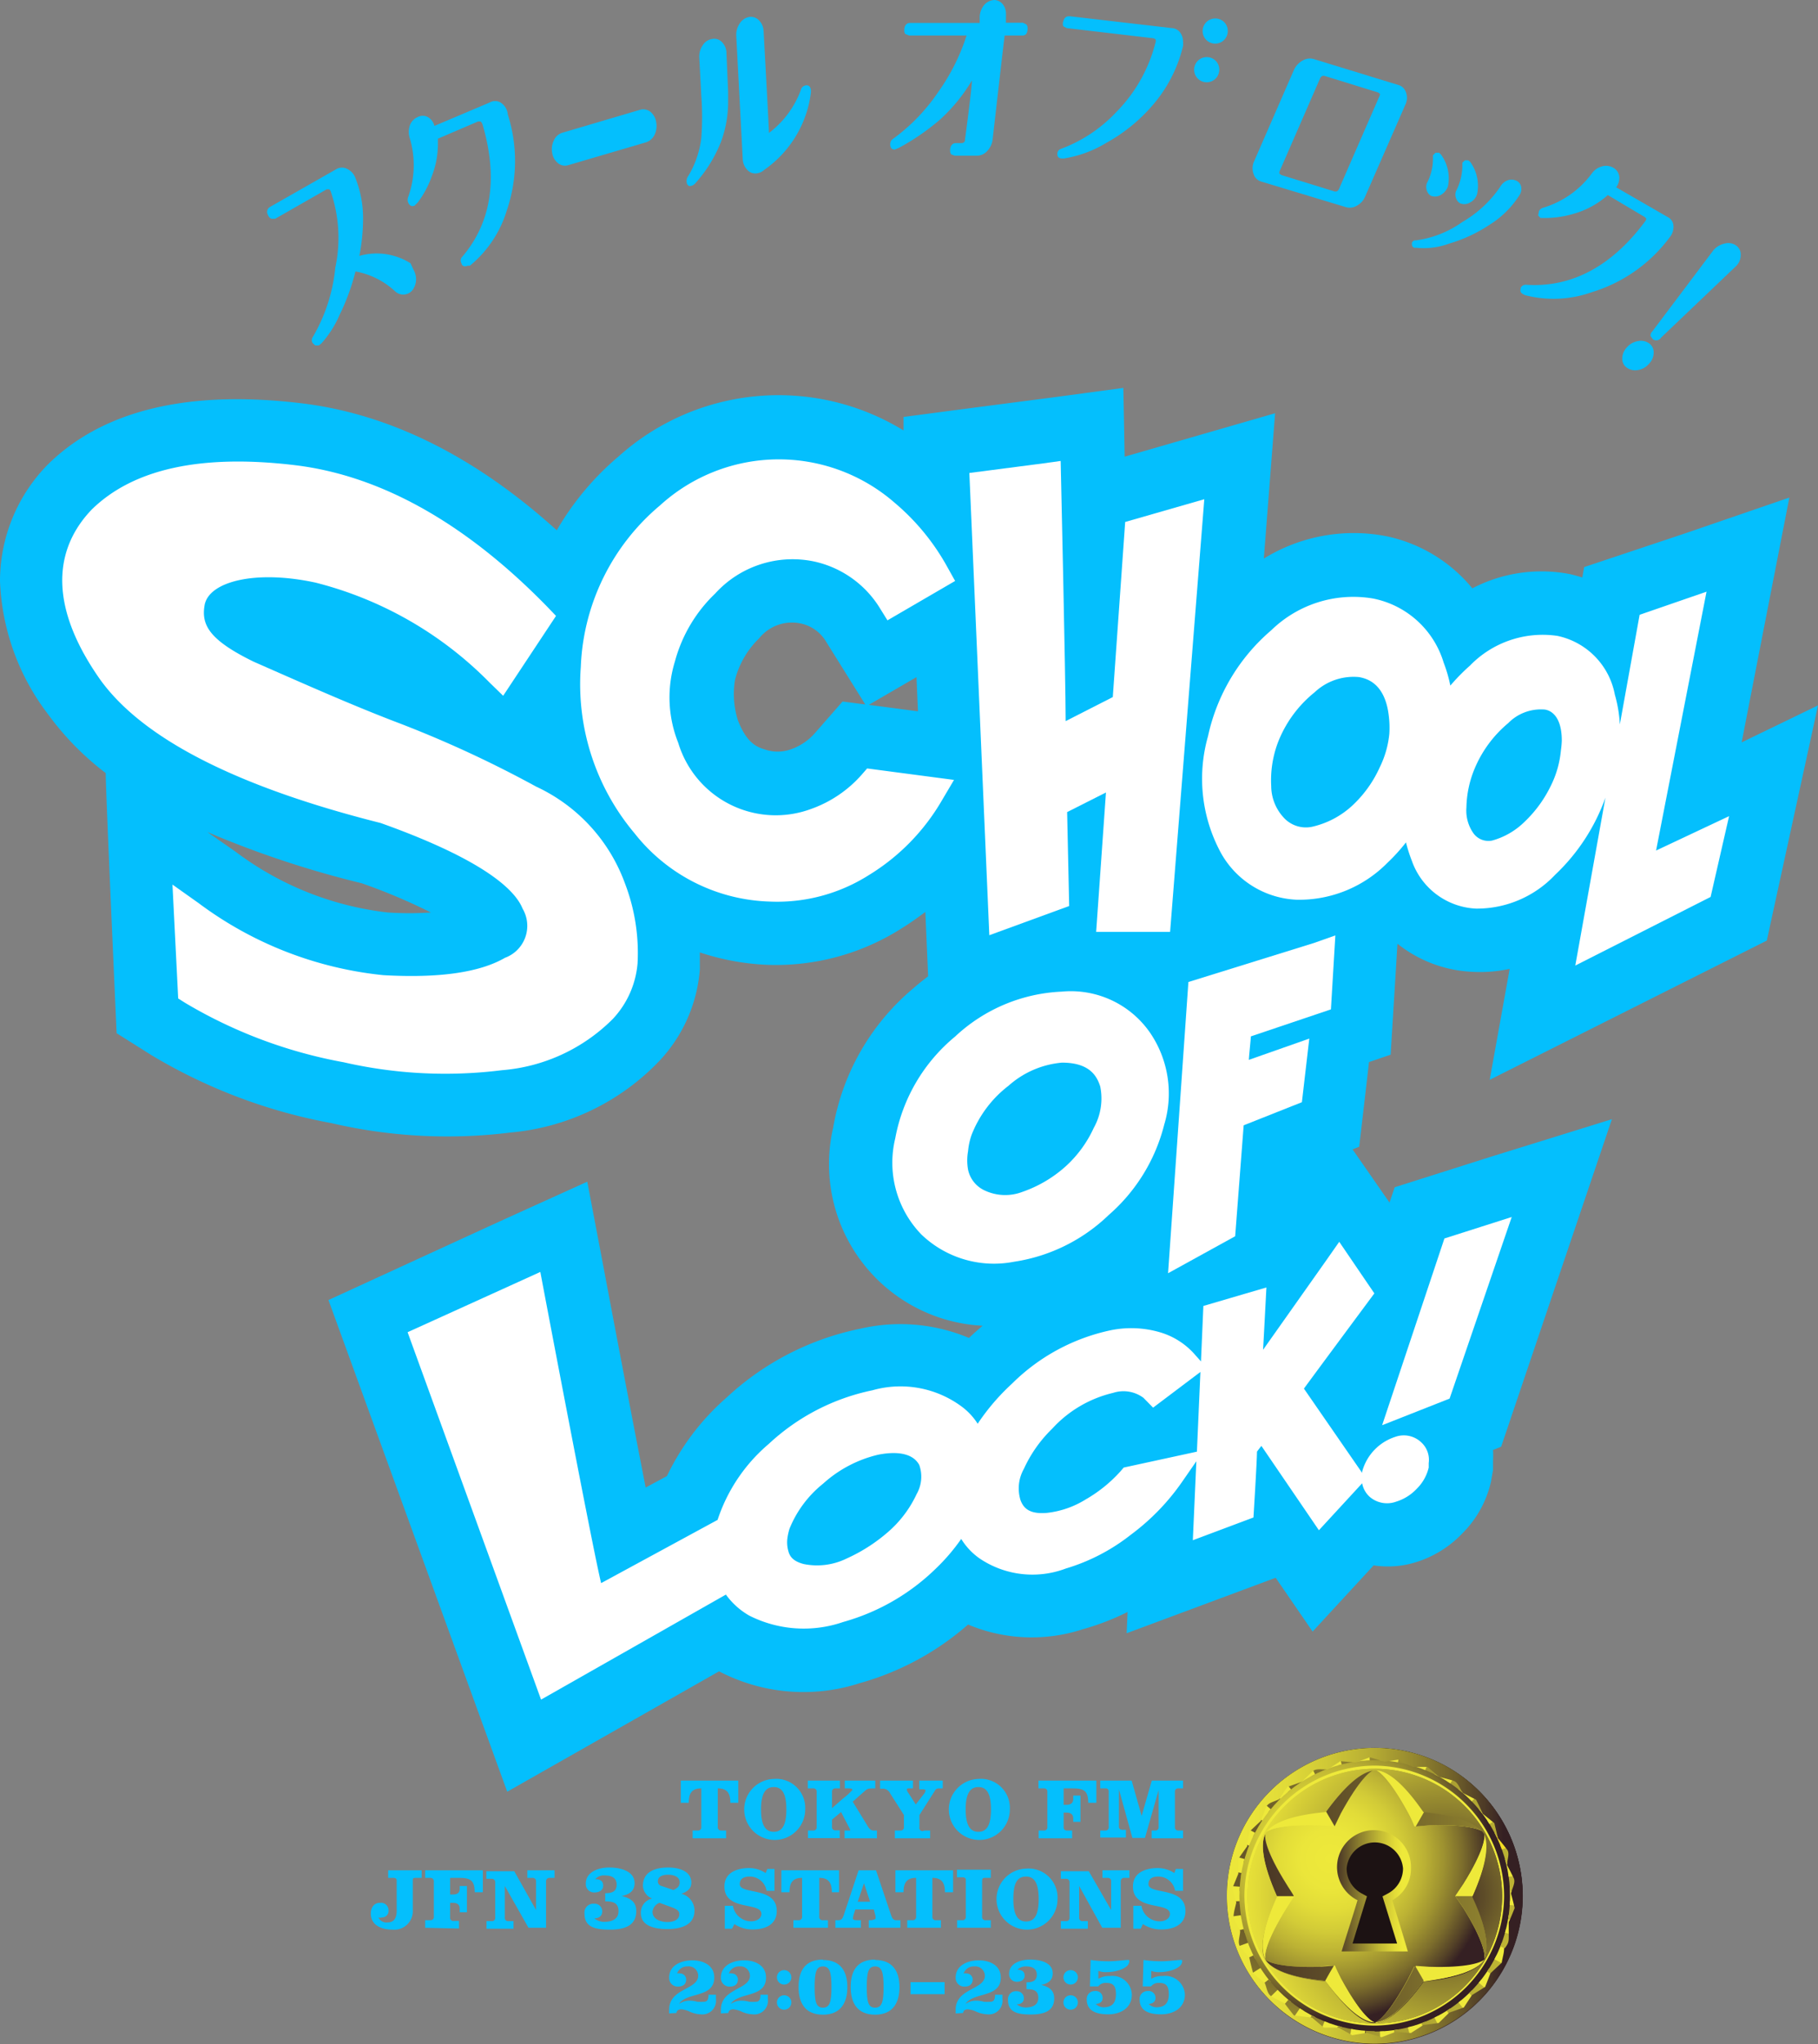 <svg xmlns="http://www.w3.org/2000/svg" xmlns:xlink="http://www.w3.org/1999/xlink" viewBox="0 0 98.35 110.55"><rect x="0" y="0" width="98.35" height="110.55" fill="#808080" stroke="none"/><defs><style>.cls-1{fill:none;}.cls-2{fill:#04bffd;}.cls-3{fill:#fff;}.cls-4{fill:#040000;}.cls-5{fill:url(#radial-gradient);}.cls-6{fill:#eee93a;}.cls-7{fill:url(#linear-gradient);}.cls-8{fill:url(#linear-gradient-2);}.cls-9{fill:url(#linear-gradient-3);}.cls-10{fill:url(#linear-gradient-4);}.cls-11{fill:url(#linear-gradient-5);}.cls-12{fill:url(#linear-gradient-6);}.cls-13{fill:url(#linear-gradient-7);}.cls-14{fill:#1c1213;}.cls-15{clip-path:url(#clip-path);}.cls-16{fill:url(#radial-gradient-2);}.cls-17{fill:url(#radial-gradient-3);}.cls-18{fill:url(#radial-gradient-4);}.cls-19{fill:url(#radial-gradient-5);}.cls-20{fill:url(#radial-gradient-6);}.cls-21{fill:url(#radial-gradient-7);}.cls-22{fill:url(#radial-gradient-8);}.cls-23{fill:url(#radial-gradient-9);}.cls-24{fill:url(#radial-gradient-10);}.cls-25{fill:url(#radial-gradient-11);}.cls-26{fill:#f4dd24;}.cls-27{fill:url(#radial-gradient-12);}.cls-28{fill:url(#radial-gradient-13);}.cls-29{fill:url(#radial-gradient-14);}.cls-30{fill:url(#radial-gradient-15);}.cls-31{fill:url(#radial-gradient-16);}.cls-32{fill:url(#radial-gradient-17);}.cls-33{fill:url(#radial-gradient-18);}.cls-34{fill:url(#radial-gradient-19);}.cls-35{fill:url(#radial-gradient-20);}.cls-36{fill:url(#radial-gradient-21);}.cls-37{fill:url(#radial-gradient-22);}.cls-38{fill:url(#radial-gradient-23);}.cls-39{fill:url(#radial-gradient-24);}.cls-40{fill:url(#radial-gradient-25);}.cls-41{fill:url(#radial-gradient-26);}.cls-42{fill:url(#radial-gradient-27);}.cls-43{fill:url(#radial-gradient-28);}.cls-44{fill:url(#radial-gradient-29);}.cls-45{fill:url(#radial-gradient-30);}.cls-46{fill:url(#radial-gradient-31);}.cls-47{fill:url(#linear-gradient-8);}.cls-48{fill:url(#radial-gradient-32);}</style><radialGradient id="radial-gradient" cx="114.65" cy="-31.04" r="10.18" gradientTransform="translate(-26.65 127.22) scale(0.86)" gradientUnits="userSpaceOnUse"><stop offset="0" stop-color="#eee93a"/><stop offset="0.18" stop-color="#ebe63a"/><stop offset="0.32" stop-color="#e2dc38"/><stop offset="0.45" stop-color="#d2cb37"/><stop offset="0.58" stop-color="#bcb234"/><stop offset="0.7" stop-color="#9f9330"/><stop offset="0.82" stop-color="#7c6d2c"/><stop offset="0.93" stop-color="#534127"/><stop offset="1" stop-color="#352023"/></radialGradient><linearGradient id="linear-gradient" x1="106.03" y1="-24.05" x2="150.57" y2="-24.05" gradientTransform="translate(-26.65 127.22) scale(0.86)" gradientUnits="userSpaceOnUse"><stop offset="0" stop-color="#352023"/><stop offset="0.06" stop-color="#422e25"/><stop offset="0.4" stop-color="#8b7e2e"/><stop offset="0.68" stop-color="#c1b834"/><stop offset="0.89" stop-color="#e2db38"/><stop offset="1" stop-color="#eee93a"/></linearGradient><linearGradient id="linear-gradient-2" x1="106.02" y1="-22.53" x2="150.59" y2="-22.53" xlink:href="#linear-gradient"/><linearGradient id="linear-gradient-3" x1="106.03" y1="-26.71" x2="150.57" y2="-26.71" xlink:href="#linear-gradient"/><linearGradient id="linear-gradient-4" x1="106.02" y1="-33.35" x2="150.58" y2="-33.35" xlink:href="#linear-gradient"/><linearGradient id="linear-gradient-5" x1="106.02" y1="-30.68" x2="150.58" y2="-30.68" xlink:href="#linear-gradient"/><linearGradient id="linear-gradient-6" x1="106.02" y1="-34.86" x2="150.58" y2="-34.86" xlink:href="#linear-gradient"/><linearGradient id="linear-gradient-7" x1="114.67" y1="-28.93" x2="119.22" y2="-28.93" xlink:href="#linear-gradient"/><clipPath id="clip-path"><path class="cls-1" d="M81.92,103.85h0c.12-.26.22-.52.32-.78h0q-.09-.41-.21-.81h0c.06-.29.1-.56.15-.84h0c-.12-.25-.24-.49-.38-.75h0c0-.29,0-.57,0-.84h0c-.17-.23-.35-.44-.53-.66h0c-.07-.29-.13-.55-.2-.82h0l-.65-.54h0c-.12-.27-.25-.51-.37-.76h0l-.75-.39h0c-.17-.23-.34-.45-.52-.66h0L78,95.77h0l-.64-.55h0l-.85,0h0c-.25-.15-.49-.27-.74-.41h0l-.83.13h0c-.28-.09-.54-.16-.81-.23h0c-.27.09-.52.18-.79.29h0l-.84-.06h0c-.25.14-.47.29-.72.45h0l-.83.11h0c-.2.2-.4.39-.6.6h0l-.8.28h0c-.16.24-.31.46-.46.71h0l-.72.44h0c-.11.26-.21.52-.31.79h0l-.61.58h0c-.05.28-.1.55-.13.83h0c-.18.24-.33.47-.48.7h0c0,.28,0,.56,0,.85h0c-.12.26-.22.52-.32.78h0c.06.27.13.53.21.81h0c-.06.29-.11.56-.15.83h0c.12.25.24.51.38.76h0c0,.29,0,.56,0,.84h0l.53.66h0c.06.29.13.55.2.82h0c.21.18.42.36.65.54h0c.12.26.24.51.37.76h0l.75.38h0c.17.24.34.45.52.67h0l.81.23h0l.64.55h0l.84,0h0c.25.15.49.27.74.4h0l.83-.12h0l.81.23h0l.79-.29h0l.84.06h0l.72-.46h0l.84-.11h0c.21-.19.4-.38.6-.59h0l.8-.29h0c.16-.23.31-.45.46-.7h0l.72-.45h0c.11-.25.2-.51.31-.78h0l.62-.58h0c.05-.28.09-.55.13-.84h0c.17-.24.33-.46.48-.7h0C82,104.42,81.94,104.14,81.92,103.85Zm-7.55,6a7.34,7.34,0,0,1-7.32-7.32h0a7.33,7.33,0,0,1,7.32-7.33h0a7.33,7.33,0,0,1,7.32,7.33h0A7.32,7.32,0,0,1,74.37,109.87Z"/></clipPath><radialGradient id="radial-gradient-2" cx="113.32" cy="-29.57" r="19.47" gradientTransform="translate(-26.65 127.22) scale(0.86)" xlink:href="#linear-gradient"/><radialGradient id="radial-gradient-3" cx="113.31" cy="-29.57" r="19.47" gradientTransform="translate(-26.65 127.22) scale(0.86)" xlink:href="#linear-gradient"/><radialGradient id="radial-gradient-4" cx="113.32" cy="-29.57" r="19.47" gradientTransform="translate(-26.65 127.22) scale(0.86)" xlink:href="#linear-gradient"/><radialGradient id="radial-gradient-5" cx="113.32" cy="-29.57" r="19.47" gradientTransform="translate(-26.65 127.22) scale(0.86)" xlink:href="#linear-gradient"/><radialGradient id="radial-gradient-6" cx="113.32" cy="-29.57" r="19.47" gradientTransform="translate(-26.65 127.22) scale(0.86)" xlink:href="#linear-gradient"/><radialGradient id="radial-gradient-7" cx="113.32" cy="-29.57" r="19.47" gradientTransform="translate(-26.65 127.22) scale(0.86)" xlink:href="#linear-gradient"/><radialGradient id="radial-gradient-8" cx="113.32" cy="-29.57" r="19.47" gradientTransform="translate(-26.65 127.22) scale(0.86)" xlink:href="#linear-gradient"/><radialGradient id="radial-gradient-9" cx="113.32" cy="-29.57" r="19.47" gradientTransform="translate(-26.65 127.22) scale(0.86)" xlink:href="#linear-gradient"/><radialGradient id="radial-gradient-10" cx="113.32" cy="-29.57" r="19.47" gradientTransform="translate(-26.65 127.22) scale(0.86)" xlink:href="#linear-gradient"/><radialGradient id="radial-gradient-11" cx="113.32" cy="-29.57" r="19.47" gradientTransform="translate(-26.65 127.22) scale(0.86)" xlink:href="#linear-gradient"/><radialGradient id="radial-gradient-12" cx="113.32" cy="-29.57" r="19.47" gradientTransform="translate(-26.65 127.22) scale(0.86)" xlink:href="#linear-gradient"/><radialGradient id="radial-gradient-13" cx="113.32" cy="-29.57" r="19.47" gradientTransform="translate(-26.65 127.22) scale(0.86)" xlink:href="#linear-gradient"/><radialGradient id="radial-gradient-14" cx="113.32" cy="-29.57" r="19.47" gradientTransform="translate(-26.65 127.22) scale(0.86)" xlink:href="#linear-gradient"/><radialGradient id="radial-gradient-15" cx="113.32" cy="-29.57" r="19.47" gradientTransform="translate(-26.65 127.22) scale(0.86)" xlink:href="#linear-gradient"/><radialGradient id="radial-gradient-16" cx="113.31" cy="-29.57" r="19.48" gradientTransform="translate(-26.65 127.22) scale(0.86)" xlink:href="#linear-gradient"/><radialGradient id="radial-gradient-17" cx="113.32" cy="-29.57" r="19.46" gradientTransform="translate(-26.65 127.22) scale(0.86)" xlink:href="#linear-gradient"/><radialGradient id="radial-gradient-18" cx="113.32" cy="-29.57" r="19.46" gradientTransform="translate(-26.65 127.22) scale(0.86)" xlink:href="#linear-gradient"/><radialGradient id="radial-gradient-19" cx="113.32" cy="-29.57" r="19.47" gradientTransform="translate(-26.65 127.22) scale(0.86)" xlink:href="#linear-gradient"/><radialGradient id="radial-gradient-20" cx="113.32" cy="-29.57" r="19.47" gradientTransform="translate(-26.65 127.22) scale(0.86)" xlink:href="#linear-gradient"/><radialGradient id="radial-gradient-21" cx="113.32" cy="-29.57" r="19.47" gradientTransform="translate(-26.65 127.22) scale(0.86)" xlink:href="#linear-gradient"/><radialGradient id="radial-gradient-22" cx="113.32" cy="-29.57" r="19.47" gradientTransform="translate(-26.65 127.22) scale(0.86)" xlink:href="#linear-gradient"/><radialGradient id="radial-gradient-23" cx="113.32" cy="-29.57" r="19.47" gradientTransform="translate(-26.65 127.22) scale(0.86)" xlink:href="#linear-gradient"/><radialGradient id="radial-gradient-24" cx="113.32" cy="-29.57" r="19.47" gradientTransform="translate(-26.65 127.22) scale(0.86)" xlink:href="#linear-gradient"/><radialGradient id="radial-gradient-25" cx="113.32" cy="-29.57" r="19.48" gradientTransform="translate(-26.65 127.22) scale(0.86)" xlink:href="#linear-gradient"/><radialGradient id="radial-gradient-26" cx="113.32" cy="-29.57" r="19.47" gradientTransform="translate(-26.65 127.22) scale(0.86)" xlink:href="#linear-gradient"/><radialGradient id="radial-gradient-27" cx="113.32" cy="-29.57" r="19.47" gradientTransform="translate(-26.65 127.22) scale(0.86)" xlink:href="#linear-gradient"/><radialGradient id="radial-gradient-28" cx="113.32" cy="-29.57" r="19.47" gradientTransform="translate(-26.65 127.22) scale(0.86)" xlink:href="#linear-gradient"/><radialGradient id="radial-gradient-29" cx="113.32" cy="-29.57" r="19.47" gradientTransform="translate(-26.65 127.22) scale(0.86)" xlink:href="#linear-gradient"/><radialGradient id="radial-gradient-30" cx="113.32" cy="-29.57" r="19.47" gradientTransform="translate(-26.65 127.22) scale(0.86)" xlink:href="#linear-gradient"/><radialGradient id="radial-gradient-31" cx="113.32" cy="-29.57" r="19.47" gradientTransform="translate(-26.65 127.22) scale(0.86)" xlink:href="#linear-gradient"/><linearGradient id="linear-gradient-8" x1="106.44" y1="-28.7" x2="125.54" y2="-28.7" gradientTransform="translate(-26.65 127.22) scale(0.86)" gradientUnits="userSpaceOnUse"><stop offset="0" stop-color="#eee93a"/><stop offset="0.15" stop-color="#ebe53a"/><stop offset="0.29" stop-color="#e0da38"/><stop offset="0.43" stop-color="#cec736"/><stop offset="0.57" stop-color="#b6ac33"/><stop offset="0.7" stop-color="#96892f"/><stop offset="0.84" stop-color="#6f5f2a"/><stop offset="0.97" stop-color="#422e25"/><stop offset="1" stop-color="#352023"/></linearGradient><radialGradient id="radial-gradient-32" cx="121.83" cy="-28.72" r="13.31" gradientTransform="translate(-26.65 127.22) scale(0.86)" xlink:href="#linear-gradient"/></defs><g id="レイヤー_2" data-name="レイヤー 2"><g id="レイヤー_1-2" data-name="レイヤー 1"><path class="cls-2" d="M95.58,50.87l2.77-12.72-4.13,2c.72-3.71,2.58-13.24,2.58-13.24l-5.59,1.92L85.7,30.67l-.1.56c-.22-.06-.44-.13-.67-.18a8.08,8.08,0,0,0-5.28.77A8.18,8.18,0,0,0,75,29a9.26,9.26,0,0,0-6.63,1.21l.61-7.86-8.14,2.35c0-.21-.07-3.72-.07-3.72l-3.79.51-1,.13-4,.52-3.1.41,0,.73a12.95,12.95,0,0,0-15.41,1.4,15.17,15.17,0,0,0-3.35,4c-4.42-4-9.06-6.3-13.82-6.87-6.15-.74-10.79.39-13.76,3.36A9,9,0,0,0,0,31.43a12.64,12.64,0,0,0,2.6,7.2,15.33,15.33,0,0,0,3.12,3.18c0,1.07.59,14.07.59,14.07L8.2,57.07a29.14,29.14,0,0,0,9.72,3.67,27.66,27.66,0,0,0,9.7.51,12.68,12.68,0,0,0,8-3.82,8.14,8.14,0,0,0,2.24-5c0-.3,0-.61,0-.92a13.32,13.32,0,0,0,3.63.67,12.66,12.66,0,0,0,7.33-2c.43-.27.84-.56,1.24-.86l.15,3.48c-.27.21-.54.42-.8.65A12.63,12.63,0,0,0,45.07,61a8.75,8.75,0,0,0,8.09,10.7c-.25.21-.5.43-.74.66a9.6,9.6,0,0,0-5.88-.5,15,15,0,0,0-7.24,3.73,13.19,13.19,0,0,0-3.22,4.24l-1.15.62c-.7-3.57-1.65-8.57-2.35-12.28l-.81-4.26L27.82,65.7l-1.34.61-8.71,4L27.44,96.9,38.9,90.39a9.86,9.86,0,0,0,7.61.64,15,15,0,0,0,5.86-3.17,8.89,8.89,0,0,0,6.22.25A13.45,13.45,0,0,0,61,87.18l-.05,1.15,8.06-3,2,2.91,3.3-3.58a5.09,5.09,0,0,0,2.25-.16,5.87,5.87,0,0,0,2.55-1.57,5.74,5.74,0,0,0,1.55-2.8l.11-.63c0-.16,0-.32,0-.49a5.65,5.65,0,0,0,0-.59l.44-.18L87.2,60.53l-6.45,2-5.3,1.68-.28.83-2-2.88.36-.14s.42-3.6.53-4.58l1.17-.4.37-6a7,7,0,0,0,4.07,1.52,7.6,7.6,0,0,0,2-.16l-1.08,6Zm-50-12.93-1.47,1.68a3.06,3.06,0,0,1-1.34.91,2.1,2.1,0,0,1-1.4,0c-.45-.13-1-.38-1.46-1.6a4.75,4.75,0,0,1-.15-2.15,4.76,4.76,0,0,1,1.31-2.26l0,0,0,0a2.27,2.27,0,0,1,2.25-.8,2.1,2.1,0,0,1,1.38,1l2.11,3.38ZM23.31,49.35a17.91,17.91,0,0,1-2.33,0,16.85,16.85,0,0,1-8.24-3.29L11.22,45a53.68,53.68,0,0,0,8.35,2.77A31.52,31.52,0,0,1,23.31,49.35ZM47,38.12l2.58-1.5.08,1.85Z"/><path class="cls-2" d="M79.1,82.88l0,0s0,0,0,0Z"/><path class="cls-3" d="M27.15,57.88a9.54,9.54,0,0,0,6-2.77,5,5,0,0,0,1.34-3,10.49,10.49,0,0,0-.68-4.33A9.26,9.26,0,0,0,29,42.54,61.11,61.11,0,0,0,21.3,39c-2.41-.93-4.82-2-7.57-3.21-2.42-1.18-2.85-2-2.66-3.07.24-1.28,2.77-1.91,6-1.21a20.12,20.12,0,0,1,9.41,5.4l.74.72,2.86-4.32-.48-.5c-4.41-4.52-9-7.09-13.63-7.65-5.07-.61-8.75.19-11,2.39-1.58,1.64-2.79,4.54.39,9.12,2.27,3.24,7.4,5.87,15.23,7.84,5.61,2,7.28,3.63,7.68,4.63a1.84,1.84,0,0,1-.95,2.66c-1.38.8-3.59,1.11-6.58.94a20.08,20.08,0,0,1-10-3.9l-1.41-1L9.64,54l.38.24a25.76,25.76,0,0,0,8.57,3.21A24.62,24.62,0,0,0,27.15,57.88Z"/><path class="cls-3" d="M41.65,48.76A9.26,9.26,0,0,0,47,47.33a11.49,11.49,0,0,0,3.93-4l.68-1.15-4.7-.62-.27.31a6.58,6.58,0,0,1-2.76,1.88,5.51,5.51,0,0,1-7.19-3.58,6.6,6.6,0,0,1-.18-4.39,7.93,7.93,0,0,1,2.18-3.68l0,0a5.66,5.66,0,0,1,5.32-1.74,5.57,5.57,0,0,1,3.62,2.58l.38.61,3.66-2.13-.43-.77a12.29,12.29,0,0,0-2.83-3.45,9.54,9.54,0,0,0-12.7.13,12,12,0,0,0-4.29,8.74,12.52,12.52,0,0,0,2.91,9A9.67,9.67,0,0,0,41.65,48.76Z"/><path class="cls-3" d="M57.84,49s-.09-4.23-.11-5.08l2.1-1.06-.53,7.54,4,0L65.15,27l-4.28,1.23s-.61,8.59-.67,9.47L57.65,39c0-2.2-.27-14.07-.27-14.07l-.94.13-4,.52,1.08,25Z"/><path class="cls-3" d="M89.59,46l2.73-14-1.39.48-2.23.77-1.07,5.93a7.13,7.13,0,0,0-.27-1.61,4,4,0,0,0-3.11-3.18A5.48,5.48,0,0,0,79.52,36a10.79,10.79,0,0,0-1.06,1.08,7.65,7.65,0,0,0-.36-1.24,5,5,0,0,0-3.82-3.47,6.36,6.36,0,0,0-5.5,1.71,10.44,10.44,0,0,0-3.43,5.74,8.41,8.41,0,0,0,.58,6.08,4.93,4.93,0,0,0,4.22,2.76,6.7,6.7,0,0,0,4.91-2,9.91,9.91,0,0,0,1-1.1,8.32,8.32,0,0,0,.32,1,3.87,3.87,0,0,0,3.47,2.58,5.81,5.81,0,0,0,4.28-1.83,10.65,10.65,0,0,0,2.72-4.17l-1.63,9.08,7.32-3.71,1-4.37ZM75.16,39.68a5.22,5.22,0,0,1-.51,1.8,6.43,6.43,0,0,1-1.55,2.14A4.75,4.75,0,0,1,71,44.71a1.62,1.62,0,0,1-1.58-.52,2.53,2.53,0,0,1-.65-1.67,5.81,5.81,0,0,1,.35-2.33,6.48,6.48,0,0,1,2-2.75,3.07,3.07,0,0,1,2.41-.82c.35.07,1.39.28,1.6,2.09A5.24,5.24,0,0,1,75.16,39.68Zm9.28.92a5.4,5.4,0,0,1-.56,1.93,6.71,6.71,0,0,1-1.42,1.93,4,4,0,0,1-1.74,1,1,1,0,0,1-1-.38,2.13,2.13,0,0,1-.39-1.41,5.72,5.72,0,0,1,.44-2.09,6.43,6.43,0,0,1,1.82-2.47,2.47,2.47,0,0,1,1.9-.74c.26,0,1,.2,1,1.69A5.25,5.25,0,0,1,84.44,40.6Z"/><path class="cls-3" d="M57.44,53.63a9,9,0,0,0-5.77,2.43,9.33,9.33,0,0,0-3.24,5.51,5.58,5.58,0,0,0,1.42,5.2,5.67,5.67,0,0,0,5,1.47,9.38,9.38,0,0,0,5.13-2.53,9.57,9.57,0,0,0,3-4.88,5.83,5.83,0,0,0-.78-5A5.21,5.21,0,0,0,57.44,53.63ZM59.17,61a6.4,6.4,0,0,1-1.52,2.08,6.84,6.84,0,0,1-2.34,1.38,2.61,2.61,0,0,1-2.11-.11,1.6,1.6,0,0,1-.83-1.09,2.84,2.84,0,0,1,0-1,3.66,3.66,0,0,1,.19-.88,6.18,6.18,0,0,1,2-2.66,5,5,0,0,1,2.89-1.25c1.49,0,1.89.72,2.07,1.29A3.26,3.26,0,0,1,59.17,61Z"/><path class="cls-3" d="M72,54.59l.24-4L71.08,51l-6.79,2.11-1.1,15.75,3.63-2s.39-5.07.46-6l3.15-1.25.4-3.44-3.27,1.15c0-.14.11-1.15.11-1.27Z"/><path class="cls-3" d="M76.88,78a1.37,1.37,0,0,0-1.4-.29,2.72,2.72,0,0,0-1.79,1.88s0,0,0,.07L70.54,75.1c.59-.81,3.81-5.15,3.81-5.15l-1.9-2.79-.7,1L68.33,73c.06-1.07.18-3.37.18-3.37l-3.41,1-.13,3-.32-.36a4,4,0,0,0-1.91-1.22,5.53,5.53,0,0,0-2.68-.1,10.72,10.72,0,0,0-5.31,2.88A11.92,11.92,0,0,0,52.89,77a3.49,3.49,0,0,0-.8-.88,5.56,5.56,0,0,0-4.89-.93,11.67,11.67,0,0,0-5.61,2.9,9.13,9.13,0,0,0-2.77,4.11l-6.3,3.42c-.45-1.8-3.29-16.83-3.29-16.83l-1.34.61-5.84,2.65,7.22,19.87,10-5.68a4,4,0,0,0,1.27,1.14,6.54,6.54,0,0,0,5.08.34,11.64,11.64,0,0,0,5-2.88A10.64,10.64,0,0,0,52,83.23a3.58,3.58,0,0,0,1,1.06,5.11,5.11,0,0,0,4.66.54A10.54,10.54,0,0,0,61.18,83a12.24,12.24,0,0,0,2.75-2.83l.79-1.14-.19,4.27,3.28-1.23S68,79,68,78.51c.06-.08.13-.18.24-.31l3.11,4.56,2.34-2.54a1.29,1.29,0,0,0,.44.76,1.44,1.44,0,0,0,1.41.23,2.55,2.55,0,0,0,1.1-.69,2.38,2.38,0,0,0,.65-1.15c0-.08,0-.16,0-.24A1.28,1.28,0,0,0,76.88,78ZM49.59,80.8a6.15,6.15,0,0,1-1.42,1.94,9.09,9.09,0,0,1-2.37,1.55,3.63,3.63,0,0,1-2.31.3c-.56-.14-.73-.39-.81-.6a1.76,1.76,0,0,1-.09-.74,3.23,3.23,0,0,1,.12-.57,6,6,0,0,1,1.82-2.44,6.73,6.73,0,0,1,3-1.57c1.16-.22,1.9,0,2.2.56A1.89,1.89,0,0,1,49.59,80.8Zm11.2-1.43-.18.21a7.65,7.65,0,0,1-1.87,1.51,5,5,0,0,1-2.09.73c-1,.09-1.29-.29-1.44-.68a2.15,2.15,0,0,1,.18-1.7,7.16,7.16,0,0,1,1.53-2.17h0a6.47,6.47,0,0,1,3.3-1.94,1.81,1.81,0,0,1,1.64.27l.52.53,2.56-1.93-.19,4.31Z"/><polygon class="cls-3" points="78.14 66.98 74.77 77.08 78.42 75.64 81.78 65.82 80.18 66.33 78.14 66.98"/><path class="cls-2" d="M22.21,14.24a3.43,3.43,0,0,0-2.77-.4,10.45,10.45,0,0,0,.2-1.92,5.88,5.88,0,0,0-.42-2.31.87.87,0,0,0-.43-.47.6.6,0,0,0-.58,0l-3.6,2.05a.31.31,0,0,0-.11.44.33.33,0,0,0,.18.2l.21,0,2.78-1.59.12,0c.05,0,.08.06.11.14a7.71,7.71,0,0,1,.24,4.09,9.2,9.2,0,0,1-1.22,3.76.29.29,0,0,0,0,.33l.13.12.2,0,.13-.1a5.67,5.67,0,0,0,1-1.57,11.74,11.74,0,0,0,.85-2.33,4.28,4.28,0,0,1,2.16,1.09.64.64,0,0,0,1-.2,1,1,0,0,0,.12-.47,1.07,1.07,0,0,0-.15-.53Z"/><path class="cls-2" d="M27.07,5.54a.58.58,0,0,0-.57,0l-3,1.27a.76.76,0,0,0-.34-.47.58.58,0,0,0-.58,0,.76.76,0,0,0-.41.45,1.09,1.09,0,0,0,0,.69,5.1,5.1,0,0,1-.09,3.18.37.37,0,0,0,0,.29c.1.24.26.21.35.17l.17-.17a5.3,5.3,0,0,0,.76-1.42,4.82,4.82,0,0,0,.33-1.69c0-.11,0-.23,0-.34l2.17-.93H26s.07.06.1.15c.86,2.91.49,5.34-1.13,7.21a.29.29,0,0,0,0,.32c0,.09.12.21.33.12l.12,0a6.18,6.18,0,0,0,2-3,8.25,8.25,0,0,0,.05-5.18A.84.84,0,0,0,27.07,5.54Z"/><path class="cls-2" d="M35.5,6.62a.89.89,0,0,0-.31-.57.62.62,0,0,0-.57-.11l-4.2,1.24a.73.73,0,0,0-.45.4,1.06,1.06,0,0,0-.1.68.89.89,0,0,0,.31.56.59.59,0,0,0,.57.11L34.94,7.7a.78.78,0,0,0,.47-.41,1.1,1.1,0,0,0,.09-.67Z"/><path class="cls-2" d="M39.3,2.88a.86.86,0,0,0-.24-.6.57.57,0,0,0-.54-.17.72.72,0,0,0-.51.35,1.05,1.05,0,0,0-.18.65l.11,2.09a15.16,15.16,0,0,1,0,2.25,5.2,5.2,0,0,1-.7,2.06.45.45,0,0,0-.09.36.23.23,0,0,0,.13.19c.08,0,.18,0,.31-.12A7.45,7.45,0,0,0,39,7.68a6.21,6.21,0,0,0,.39-2.25c0-.16,0-.31,0-.47Z"/><polygon class="cls-2" points="43.87 5.02 43.87 5.03 43.87 5.03 43.87 5.02"/><path class="cls-2" d="M43.58,4.62a.32.32,0,0,0-.26.26A5.16,5.16,0,0,1,41.6,7.19c0-.21-.29-5.49-.29-5.49a.89.89,0,0,0-.25-.6.61.61,0,0,0-.54-.18.77.77,0,0,0-.51.36,1.08,1.08,0,0,0-.18.66l.35,6.66a.88.88,0,0,0,.26.6.57.57,0,0,0,.53.17.71.71,0,0,0,.37-.18A6,6,0,0,0,43.87,5V4.86C43.83,4.61,43.67,4.6,43.58,4.62Z"/><path class="cls-2" d="M55.34,1.23h-.92l0-.34a.76.76,0,0,0,0-.15.81.81,0,0,0-.15-.48A.61.61,0,0,0,53.8,0a.77.77,0,0,0-.55.26A1.09,1.09,0,0,0,53,.88l0,.36H49.23c-.12,0-.28.06-.31.34,0,0,0,0,0,.08a.24.24,0,0,0,.06.18l.2.08h3.11A11.13,11.13,0,0,1,50.74,5a10.16,10.16,0,0,1-2.47,2.54.33.33,0,0,0-.11.26c0,.25.15.29.24.29L48.62,8a12.42,12.42,0,0,0,2.23-1.53,9.19,9.19,0,0,0,1.73-2.12c0,.4-.37,3.16-.37,3.16,0,.21-.12.23-.21.23h-.29c-.12,0-.28.06-.31.34v.07a.32.32,0,0,0,.06.2l.19.07h1.21a.75.75,0,0,0,.56-.27,1.07,1.07,0,0,0,.28-.62s.63-5.52.65-5.61h.92c.13,0,.29,0,.32-.33h0a.13.13,0,0,0,0-.06.28.28,0,0,0-.07-.21Z"/><path class="cls-2" d="M63.48,1.53,57.88.88c-.12,0-.29,0-.36.28a.36.36,0,0,0,0,.26l.19.1,4.69.55.11.05a.25.25,0,0,1,0,.18A8.2,8.2,0,0,1,60.4,6.05a7.87,7.87,0,0,1-3,2,.28.28,0,0,0-.2.26c0,.09,0,.24.23.26l.13,0a6.33,6.33,0,0,0,2.3-.85,9.07,9.07,0,0,0,2.47-2A7.61,7.61,0,0,0,64,2.49a1,1,0,0,0,0-.24.82.82,0,0,0-.1-.4A.6.6,0,0,0,63.48,1.53Z"/><path class="cls-2" d="M75.69,4.61,71.06,3.19a.77.77,0,0,0-.6.09,1.11,1.11,0,0,0-.46.5l-2.18,5a.89.89,0,0,0,0,.64.61.61,0,0,0,.41.4L72.8,11.2a.74.74,0,0,0,.61-.08,1,1,0,0,0,.45-.51l2.19-5a.84.84,0,0,0,0-.64A.59.59,0,0,0,75.69,4.61Zm-1.06.58-2.18,5c-.08.19-.19.18-.27.16l-2.85-.88-.11-.07s0,0,0,0a.33.33,0,0,1,0-.13l2.18-5c.08-.19.19-.18.27-.16L74.55,5l.1.07A.22.22,0,0,1,74.63,5.19Z"/><path class="cls-2" d="M77.41,10.59a.62.62,0,0,0,.54-.05.86.86,0,0,0,.38-.46,2.17,2.17,0,0,0-.39-1.74l-.09-.08h-.19l-.14.14,0,.2a2.83,2.83,0,0,1-.33,1.31.61.61,0,0,0,0,.4A.51.51,0,0,0,77.41,10.59Z"/><path class="cls-2" d="M79,11a.6.6,0,0,0,.53-.05.76.76,0,0,0,.38-.46h0a2.2,2.2,0,0,0-.38-1.74l-.1-.08h-.18l-.14.13,0,.22a3.05,3.05,0,0,1-.34,1.31.53.53,0,0,0,0,.39A.47.47,0,0,0,79,11Z"/><path class="cls-2" d="M82.29,10.1A.45.45,0,0,0,82,9.76a.61.61,0,0,0-.46,0,.78.78,0,0,0-.38.34A6.25,6.25,0,0,1,79.12,12a5.62,5.62,0,0,1-2.52,1,.2.2,0,0,0-.22.14c0,.11,0,.2.12.26l.12,0a4,4,0,0,0,1.79-.23,8,8,0,0,0,2.15-1,5.13,5.13,0,0,0,1.65-1.63h0A.62.62,0,0,0,82.29,10.1Z"/><path class="cls-2" d="M90.33,12.83h0a.88.88,0,0,0,.2-.53.22.22,0,0,0,0-.08.56.56,0,0,0-.31-.48l-2.79-1.61a.83.83,0,0,0,.17-.48.22.22,0,0,0,0-.08.63.63,0,0,0-.31-.49A.79.79,0,0,0,86.66,9a1,1,0,0,0-.56.4,5.08,5.08,0,0,1-2.6,1.83.37.37,0,0,0-.24.18l-.05.24.13.14.24,0a5.49,5.49,0,0,0,1.59-.24,4.7,4.7,0,0,0,1.81-1l2,1.19.08.08v0a.29.29,0,0,1-.06.15c-1.81,2.44-4,3.6-6.45,3.43a.3.3,0,0,0-.28.16c0,.08-.09.22.11.34l.11.06a6.15,6.15,0,0,0,3.63-.16A8.21,8.21,0,0,0,90.33,12.83Z"/><path class="cls-2" d="M93.92,13.28a.72.72,0,0,0-.61-.11,1.14,1.14,0,0,0-.6.34l-3.32,4.41a.31.31,0,0,0-.1.25l.12.17a.3.3,0,0,0,.45-.08l4.07-3.88h0a.85.85,0,0,0,.24-.6A.58.58,0,0,0,93.92,13.28Z"/><path class="cls-2" d="M89.2,18.56a.77.77,0,0,0-.6-.11,1,1,0,0,0-.6.35.88.88,0,0,0-.24.59.58.58,0,0,0,.27.51.79.79,0,0,0,.6.11,1,1,0,0,0,.59-.35.85.85,0,0,0,.24-.58h0A.59.59,0,0,0,89.2,18.56Z"/><path class="cls-2" d="M65.75,1a.68.68,0,1,0,.67.67A.67.67,0,0,0,65.75,1Z"/><path class="cls-2" d="M65.29,3.09a.68.68,0,1,0,.67.68A.67.67,0,0,0,65.29,3.09Z"/><path class="cls-4" d="M74.37,94.53a8,8,0,1,0,8,8A8,8,0,0,0,74.37,94.53Z"/><path class="cls-5" d="M82.38,102.55a8,8,0,0,1-8,8h0a8,8,0,0,1-8-8h0a8,8,0,0,1,8-8h0A8,8,0,0,1,82.38,102.55Z"/><path class="cls-6" d="M76.2,98.07a7.83,7.83,0,0,1,.35.71h0l.78-.06h0c2.07-.07,2.8.23,3,.41h0c-.35-.53-1.36-1-3.27-1.17h0c-1.13-1.55-2-2.21-2.65-2.25h0C74.61,95.76,75.23,96.25,76.2,98.07Z"/><path class="cls-6" d="M68.46,99.13c.15-.19.89-.48,3-.41h0l.78,0h0l.34-.7h0c1-1.82,1.59-2.31,1.83-2.36h0c-.62,0-1.51.7-2.64,2.25h0C69.82,98.16,68.8,98.6,68.46,99.13Z"/><path class="cls-6" d="M69.59,103.2c.07-.12.34-.53.43-.66h0c-.09-.13-.37-.53-.43-.65h0c-1.1-1.75-1.21-2.53-1.13-2.76h0c-.29.56-.16,1.66.62,3.42h0c-.78,1.74-.91,2.85-.62,3.41h0C68.38,105.73,68.49,105,69.59,103.2Z"/><path class="cls-6" d="M74.37,109.38c-.24-.06-.85-.54-1.83-2.37h0c-.05-.11-.28-.55-.34-.7h0c-.16,0-.65,0-.78.06h0c-2.06.06-2.81-.23-3-.41h0c.34.53,1.36,1,3.27,1.17h0C72.85,108.68,73.75,109.34,74.37,109.38Z"/><path class="cls-6" d="M80.29,106c-.16.18-.89.48-3,.41h0l-.78-.05h0l-.35.69h0c-1,1.82-1.59,2.31-1.83,2.37h0c.63,0,1.52-.7,2.65-2.25h0C78.93,106.92,79.94,106.49,80.29,106Z"/><path class="cls-6" d="M79.67,102.55h0c.77-1.75.91-2.86.62-3.42h0c.08.23,0,1-1.12,2.76h0l-.44.66h0l.44.65h0c1.08,1.75,1.2,2.53,1.12,2.76h0C80.58,105.39,80.44,104.29,79.67,102.55Z"/><path class="cls-6" d="M76.2,98.07c-1-1.82-1.59-2.31-1.83-2.36h0c.7.05,1.74.86,3,2.79h0l-.85.28h0A7.83,7.83,0,0,0,76.2,98.07Z"/><path class="cls-6" d="M71.42,98.72c-2.07-.07-2.81.22-3,.41h0c.38-.59,1.61-1.08,3.92-1.22h0c-.06.28-.11.56-.18.86h0Z"/><path class="cls-6" d="M69.59,103.2c-1.1,1.75-1.21,2.53-1.13,2.76h0c-.32-.63-.13-1.94.9-4h0l.66.59h0C69.93,102.67,69.66,103.08,69.59,103.2Z"/><path class="cls-6" d="M72.54,107c1,1.82,1.59,2.31,1.83,2.37h0c-.7,0-1.74-.87-3-2.79h0l.85-.28h0C72.26,106.45,72.49,106.9,72.54,107Z"/><path class="cls-6" d="M77.33,106.37c2.07.06,2.8-.23,3-.41h0c-.39.58-1.61,1.07-3.92,1.22h0c.06-.29.12-.56.18-.86h0Z"/><path class="cls-6" d="M79.17,101.89c1.08-1.75,1.2-2.53,1.12-2.76h0c.32.63.13,1.93-.9,4h0l-.66-.59h0Z"/><path class="cls-7" d="M71.42,106.37c-2.06.06-2.81-.23-3-.41h0c.34.53,1.36,1,3.27,1.17h0c.15-.27.3-.54.47-.82h0C72,106.33,71.55,106.35,71.42,106.37Z"/><path class="cls-8" d="M76.2,107c-1,1.82-1.59,2.31-1.83,2.37h0c.63,0,1.52-.7,2.65-2.25h0l-.47-.81h0Z"/><path class="cls-9" d="M79.17,103.2c1.08,1.75,1.2,2.53,1.12,2.76h0c.29-.57.15-1.67-.62-3.41h-.94Z"/><path class="cls-10" d="M77.33,98.72c2.07-.07,2.8.23,3,.41h0c-.35-.53-1.36-1-3.27-1.17h0l-.47.82h0Z"/><path class="cls-11" d="M69.59,101.89c-1.1-1.75-1.21-2.53-1.13-2.76h0c-.29.56-.16,1.66.62,3.42H70C69.93,102.41,69.65,102,69.59,101.89Z"/><path class="cls-12" d="M72.54,98.07c1-1.82,1.59-2.31,1.83-2.36h0c-.62,0-1.51.7-2.64,2.25h0l.47.81h0Z"/><path class="cls-13" d="M76.33,101.05a2,2,0,1,0-2.89,1.72c-.3,1-.59,1.87-.86,2.77,1.2,0,2.39,0,3.58,0-.26-.9-.55-1.82-.84-2.77A1.93,1.93,0,0,0,76.33,101.05Z"/><path class="cls-14" d="M72.85,101.06a1.53,1.53,0,0,0,.79,1.33l.31.17-.78,2.55c.83,0,1.63,0,2.41,0l-.79-2.55.32-.17a1.53,1.53,0,0,0,.79-1.34,1.53,1.53,0,0,0-3.05,0Z"/><path class="cls-6" d="M67.32,102.55a7.07,7.07,0,0,0,7.05,7h0a7.05,7.05,0,0,0,7-7h0a7.07,7.07,0,0,0-7-7.06h0A7.08,7.08,0,0,0,67.32,102.55Zm.17,0a6.89,6.89,0,0,1,6.88-6.89h0a6.9,6.9,0,0,1,6.89,6.89h0a6.89,6.89,0,0,1-6.89,6.88h0A6.91,6.91,0,0,1,67.49,102.55Z"/><g class="cls-15"><path class="cls-16" d="M73.85,110.41c.12-1.78.31-4.7.52-7.86h0c.21,3.16.41,6.08.53,7.86h0C74.54,110.42,74.2,110.42,73.85,110.41Z"/><path class="cls-6" d="M74.67,110.42c-.07-1.78-.17-4.71-.3-7.87h0c.55,3.12,1,6,1.35,7.76h0C75.37,110.36,75,110.39,74.67,110.42Z"/><path class="cls-17" d="M75.49,110.35c-.25-1.77-.67-4.67-1.12-7.8h0c.87,3,1.67,5.86,2.16,7.58h0Z"/><path class="cls-6" d="M76.3,110.19c-.43-1.74-1.15-4.57-1.93-7.64h0l2.94,7.31h0C77,110,76.65,110.09,76.3,110.19Z"/><path class="cls-18" d="M77.09,109.94c-.62-1.68-1.62-4.42-2.72-7.39h0l3.69,7h0Z"/><path class="cls-6" d="M77.85,109.62c-.78-1.6-2.08-4.23-3.48-7.07h0l4.39,6.54h0C78.46,109.28,78.16,109.45,77.85,109.62Z"/><path class="cls-19" d="M78.57,109.22c-.95-1.52-2.51-4-4.2-6.67h0c2,2.43,3.91,4.67,5,6h0Z"/><path class="cls-6" d="M79.25,108.74l-4.88-6.19h0L80,108h0C79.77,108.28,79.52,108.51,79.25,108.74Z"/><path class="cls-20" d="M79.87,108.2l-5.5-5.65h0c2.5,2,4.8,3.76,6.2,4.87h0Z"/><path class="cls-6" d="M80.43,107.59l-6.06-5h0l6.68,4.19h0C80.85,107,80.64,107.31,80.43,107.59Z"/><path class="cls-21" d="M80.92,106.93l-6.55-4.38h0L81.45,106h0C81.28,106.33,81.11,106.63,80.92,106.93Z"/><path class="cls-6" d="M81.35,106.23c-1.58-.84-4.17-2.21-7-3.68h0l7.4,2.71h0C81.64,105.59,81.5,105.91,81.35,106.23Z"/><path class="cls-22" d="M81.69,105.48c-1.65-.67-4.37-1.76-7.32-2.93h0L82,104.47h0C81.91,104.81,81.81,105.14,81.69,105.48Z"/><path class="cls-6" d="M82,104.69l-7.59-2.14h0l7.81,1.11h0C82.11,104,82,104.35,82,104.69Z"/><path class="cls-23" d="M82.14,103.89l-7.77-1.34h0l7.88.29h0C82.23,103.2,82.19,103.54,82.14,103.89Z"/><path class="cls-6" d="M82.24,103.07l-7.87-.52h0l7.87-.53h0C82.25,102.38,82.25,102.72,82.24,103.07Z"/><path class="cls-24" d="M82.25,102.25l-7.88.3h0l7.77-1.35h0C82.19,101.55,82.23,101.89,82.25,102.25Z"/><path class="cls-6" d="M82.18,101.42l-7.81,1.13h0L82,100.39h0C82,100.74,82.11,101.07,82.18,101.42Z"/><path class="cls-25" d="M82,100.61l-7.65,1.94h0l7.32-2.94h0C81.82,100,81.92,100.27,82,100.61Z"/><path class="cls-26" d="M81.78,99.83l-7.41,2.72h0l7-3.69h0C81.5,99.18,81.63,99.5,81.78,99.83Z"/><path class="cls-27" d="M81.45,99.07l-7.08,3.48h0c2.64-1.77,5.07-3.39,6.55-4.4h0C81.11,98.46,81.28,98.75,81.45,99.07Z"/><path class="cls-6" d="M81.05,98.35l-6.68,4.2h0l6.06-5.06h0C80.65,97.78,80.85,98.05,81.05,98.35Z"/><path class="cls-28" d="M80.58,97.67l-6.21,4.88h0l5.5-5.66h0Z"/><path class="cls-6" d="M80,97.05l-5.66,5.5h0l4.88-6.21h0Z"/><path class="cls-29" d="M79.43,96.49l-5.06,6.06h0l4.2-6.68h0C78.87,96.07,79.14,96.27,79.43,96.49Z"/><path class="cls-6" d="M78.76,96l-4.39,6.55h0l3.48-7.08h0C78.16,95.64,78.46,95.81,78.76,96Z"/><path class="cls-30" d="M78.06,95.57c-.84,1.58-2.21,4.17-3.69,7h0c1.1-3,2.1-5.73,2.72-7.41h0Z"/><path class="cls-6" d="M77.31,95.22c-.67,1.66-1.76,4.38-2.94,7.33h0c.78-3.08,1.49-5.92,1.93-7.65h0Z"/><path class="cls-31" d="M76.53,95l-2.16,7.59h0c.45-3.15.87-6,1.12-7.81h0C75.84,94.81,76.18,94.87,76.53,95Z"/><path class="cls-6" d="M75.72,94.77c-.3,1.76-.8,4.65-1.35,7.78h0c.13-3.18.23-6.1.3-7.88h0C75,94.69,75.37,94.73,75.72,94.77Z"/><path class="cls-32" d="M74.9,94.68c-.12,1.79-.32,4.7-.53,7.87h0c-.21-3.17-.4-6.08-.52-7.87h0C74.2,94.67,74.54,94.67,74.9,94.68Z"/><path class="cls-6" d="M74.08,94.67c.06,1.78.17,4.7.29,7.88h0c-.54-3.13-1-6-1.34-7.78h0Z"/><path class="cls-33" d="M73.25,94.74c.26,1.77.67,4.66,1.12,7.81h0c-.86-3.06-1.66-5.87-2.15-7.59h0C72.57,94.87,72.91,94.81,73.25,94.74Z"/><path class="cls-6" d="M72.45,94.9c.43,1.73,1.15,4.57,1.92,7.65h0c-1.18-3-2.26-5.67-2.93-7.33h0C71.78,95.1,72.11,95,72.45,94.9Z"/><path class="cls-34" d="M71.66,95.14c.61,1.68,1.62,4.43,2.71,7.41h0c-1.48-2.81-2.84-5.4-3.68-7h0C71,95.42,71.32,95.28,71.66,95.14Z"/><path class="cls-6" d="M70.9,95.46l3.47,7.09h0L70,96h0C70.29,95.81,70.58,95.63,70.9,95.46Z"/><path class="cls-35" d="M70.18,95.87l4.19,6.68h0l-5.05-6.06h0C69.61,96.27,69.88,96.07,70.18,95.87Z"/><path class="cls-6" d="M69.5,96.34l4.87,6.21h0c-2.27-2.22-4.37-4.25-5.65-5.5h0C69,96.8,69.23,96.58,69.5,96.34Z"/><path class="cls-36" d="M68.88,96.89l5.49,5.66h0c-2.49-2-4.79-3.77-6.2-4.88h0C68.41,97.4,68.63,97.15,68.88,96.89Z"/><path class="cls-6" d="M68.32,97.49l6.05,5.06h0l-6.67-4.2h0C67.9,98.05,68.1,97.78,68.32,97.49Z"/><path class="cls-37" d="M67.82,98.15l6.55,4.4h0L67.3,99.07h0C67.47,98.75,67.64,98.45,67.82,98.15Z"/><path class="cls-6" d="M67.4,98.86l7,3.69h0L67,99.83h0C67.11,99.5,67.25,99.19,67.4,98.86Z"/><path class="cls-38" d="M67.06,99.61l7.31,2.94h0l-7.64-1.94h0C66.83,100.27,66.94,99.94,67.06,99.61Z"/><path class="cls-6" d="M66.79,100.39l7.58,2.16h0l-7.8-1.13h0C66.63,101.08,66.7,100.74,66.79,100.39Z"/><path class="cls-39" d="M66.6,101.2l7.77,1.35h0l-7.87-.3h0C66.52,101.89,66.56,101.55,66.6,101.2Z"/><path class="cls-6" d="M66.51,102l7.86.53h0l-7.86.52h0C66.5,102.72,66.5,102.38,66.51,102Z"/><path class="cls-40" d="M66.5,102.84l7.87-.29h0l-7.77,1.34h0C66.56,103.54,66.52,103.2,66.5,102.84Z"/><path class="cls-6" d="M66.57,103.66l7.8-1.11h0l-7.58,2.14h0C66.71,104.35,66.64,104,66.57,103.66Z"/><path class="cls-41" d="M66.73,104.47l7.64-1.92h0l-7.31,2.93h0C66.94,105.14,66.83,104.81,66.73,104.47Z"/><path class="cls-6" d="M67,105.26l7.4-2.71h0l-7,3.68h0C67.25,105.9,67.11,105.59,67,105.26Z"/><path class="cls-42" d="M67.3,106l7.07-3.47h0l-6.54,4.38h0C67.64,106.63,67.47,106.34,67.3,106Z"/><path class="cls-6" d="M67.7,106.74l6.67-4.19h0l-6.05,5h0C68.1,107.31,67.9,107,67.7,106.74Z"/><path class="cls-43" d="M68.17,107.42l6.2-4.87h0l-5.49,5.65h0Z"/><path class="cls-6" d="M68.72,108l5.65-5.49h0c-2,2.49-3.76,4.79-4.87,6.19h0C69.23,108.51,69,108.28,68.72,108Z"/><path class="cls-44" d="M69.32,108.6l5.05-6h0c-1.69,2.68-3.24,5.15-4.19,6.67h0Z"/><path class="cls-6" d="M70,109.09l4.38-6.54h0l-3.47,7.07h0C70.58,109.45,70.29,109.28,70,109.09Z"/><path class="cls-45" d="M70.69,109.52l3.68-7h0c-1.09,3-2.1,5.71-2.71,7.39h0Z"/><path class="cls-6" d="M71.44,109.86c.67-1.66,1.75-4.37,2.93-7.31h0c-.77,3.07-1.49,5.91-1.92,7.64h0C72.1,110.09,71.78,110,71.44,109.86Z"/><path class="cls-46" d="M72.22,110.13l2.15-7.58h0c-.45,3.14-.86,6-1.12,7.8h0Z"/><path class="cls-6" d="M73,110.31c.3-1.76.8-4.64,1.34-7.76h0c-.21,3.16-.4,6.08-.52,7.86h0Z"/></g><path class="cls-47" d="M74.37,94.53a8,8,0,1,0,8,8A8,8,0,0,0,74.37,94.53Zm7,10.83v0c0,.27-.09.53-.13.79l-.61.57a.06.06,0,0,1,0,0c-.1.26-.19.5-.29.74l-.71.44s0,0,0,0l-.44.67-.79.28,0,0-.57.56-.83.11,0,0-.67.43-.84-.06h0l-.75.29-.8-.24s0,0,0,0l-.79.13-.73-.41h0c-.27,0-.53,0-.8,0l-.64-.54h0L70,109c-.18-.22-.34-.43-.51-.66l0,0c-.25-.12-.48-.24-.71-.37s-.25-.49-.37-.75c0,0,0,0,0,0a8,8,0,0,1-.62-.51c-.07-.27-.14-.53-.2-.82l0,0c-.18-.21-.34-.42-.5-.62s0-.56,0-.84c0,0,0,0,0,0q-.2-.36-.36-.72c0-.27.09-.54.15-.82a0,0,0,0,1,0,0c-.08-.27-.14-.52-.21-.78.11-.25.21-.51.32-.77v0c0-.27,0-.53,0-.8.15-.23.31-.45.48-.69v0c0-.28.08-.53.13-.79.06-.07.61-.58.61-.58a0,0,0,0,1,0,0c.09-.26.19-.5.29-.75s.46-.29.71-.43c0,0,0,0,0,0,.15-.23.29-.45.44-.66l.79-.28s0,0,0,0c.19-.2.38-.38.57-.56s.54-.08.83-.11l0,0,.67-.44.84.07,0,0,.75-.28c.27.07.52.15.8.24h0l.79-.12.73.4h0l.8,0,.64.54h0c.27.07.52.13.77.21s.34.43.51.66l0,0,.71.36c.13.25.25.5.36.76l0,0,.63.51c.06.26.13.53.19.81l0,0c.18.21.34.41.5.62s0,.55,0,.84c0,0,0,0,0,0,.13.25.25.47.36.71s-.09.54-.15.83c0,0,0,0,0,0,.08.27.14.52.2.78-.1.26-.2.5-.32.77a0,0,0,0,1,0,0c0,.28,0,.54,0,.81S81.58,105.13,81.41,105.36Z"/><path class="cls-48" d="M74.37,95.66a6.89,6.89,0,1,0,6.89,6.89A6.89,6.89,0,0,0,74.37,95.66ZM80.29,106h0c-.35.53-1.38,1-3.27,1.17h0c-1.13,1.55-2,2.21-2.65,2.25h0c-.63,0-1.53-.71-2.64-2.25-1.91-.2-2.93-.64-3.27-1.17s-.16-1.68.62-3.41h0c-.78-1.76-.91-2.86-.62-3.42s1.38-1,3.27-1.17h0c1.13-1.55,2-2.21,2.64-2.25S75.91,96.42,77,98h0c1.91.2,2.92.64,3.27,1.17h0c.29.56.16,1.68-.62,3.42h0C80.44,104.29,80.58,105.39,80.29,106Z"/><path class="cls-2" d="M36.83,97.5V96.3h3.11v1.2h-.43c0-.48-.14-.78-.68-.78v2.09A.17.17,0,0,0,39,99h.28v.42H37.47V99h.29a.17.17,0,0,0,.18-.19V96.72c-.54,0-.68.3-.68.78Z"/><path class="cls-2" d="M41.86,96.65c.47,0,.68.39.68,1.21s-.21,1.21-.68,1.21-.69-.39-.69-1.21S41.39,96.65,41.86,96.65Zm0-.44a1.65,1.65,0,1,0,1.7,1.65A1.57,1.57,0,0,0,41.86,96.21Z"/><path class="cls-2" d="M47.35,96.3v.42c-.29,0-.41,0-.53.11l-.69.61.79,1.29c.14.24.24.27.35.27h.17v.42H45.69V99h.17C46,99,46,99,46,99a.48.48,0,0,0-.08-.19L45.5,98l-.49.41v.39a.17.17,0,0,0,.18.19h.24v.42H43.71V99H44a.17.17,0,0,0,.18-.19V96.9a.17.17,0,0,0-.18-.18H43.7V96.3h1.74v.42h-.25a.17.17,0,0,0-.18.18v.89l.57-.5a3.73,3.73,0,0,0,.53-.48c0-.09-.11-.09-.23-.09H45.7V96.3Z"/><path class="cls-2" d="M49.39,96.3v.42H49.2c-.09,0-.14,0-.14.07a.29.29,0,0,0,.07.16l.41.64L50,97a.39.39,0,0,0,.07-.16c0-.05-.05-.07-.15-.07h-.19V96.3H51v.42h-.1c-.17,0-.26,0-.32.12l-.84,1.32v.65A.17.17,0,0,0,50,99h.32v.42H48.41V99h.31a.17.17,0,0,0,.18-.19v-.65L48.16,97a.44.44,0,0,0-.46-.26h-.09V96.3Z"/><path class="cls-2" d="M52.93,96.65c.47,0,.68.39.68,1.21s-.21,1.21-.68,1.21-.69-.39-.69-1.21S52.46,96.65,52.93,96.65Zm0-.44a1.65,1.65,0,1,0,1.7,1.65A1.57,1.57,0,0,0,52.93,96.21Z"/><path class="cls-2" d="M56.19,99.42V99h.29a.17.17,0,0,0,.18-.19V96.9a.17.17,0,0,0-.18-.18h-.3V96.3h3.13v1.2h-.44c0-.68-.26-.78-.87-.78h-.46v.89h.15c.26,0,.37-.12.37-.32v-.18h.39v1.42h-.39v-.18c0-.2-.11-.32-.37-.32h-.15v.78a.17.17,0,0,0,.18.19H58v.42Z"/><path class="cls-2" d="M61.22,96.3l.54,1.91h0l.55-1.91H64v.42h-.26a.17.17,0,0,0-.18.18v1.91a.17.17,0,0,0,.18.19H64v.42h-1.7V99h.2a.17.17,0,0,0,.18-.19v-2h0l-.74,2.59h-.68l-.73-2.63h0v2a.17.17,0,0,0,.18.19h.2v.42H59.52V99h.28a.17.17,0,0,0,.18-.19V96.9a.16.16,0,0,0-.18-.18h-.28V96.3Z"/><path class="cls-2" d="M22.81,101.15v.41h-.29c-.12,0-.19,0-.19.12v1.61a1,1,0,0,1-1.09,1.07c-.64,0-1.18-.26-1.18-.87,0-.31.16-.58.5-.58a.41.41,0,0,1,.46.41.35.35,0,0,1-.35.38.31.31,0,0,1-.2,0h0a.48.48,0,0,0,.5.27c.36,0,.49-.26.49-.63V101.7c0-.09-.06-.14-.18-.14H21v-.41Z"/><path class="cls-2" d="M23,104.26v-.41h.29a.17.17,0,0,0,.18-.19v-1.91a.18.18,0,0,0-.18-.19H23v-.41h3.12v1.19h-.44c0-.67-.26-.78-.86-.78h-.47v.9h.15c.27,0,.37-.12.37-.32V102h.39v1.42h-.39v-.19c0-.19-.1-.32-.37-.32h-.15v.79a.17.17,0,0,0,.19.19h.29v.41Z"/><path class="cls-2" d="M29,103.3h0v-1.55a.18.18,0,0,0-.18-.19h-.29v-.41H30v.41h-.28a.18.18,0,0,0-.18.19v2.51h-.95L27.31,102h0v1.71a.17.17,0,0,0,.18.19h.29v.41H26.32v-.41h.28a.17.17,0,0,0,.19-.19v-1.91a.18.18,0,0,0-.19-.19h-.29v-.41h1.51Z"/><path class="cls-2" d="M32.74,102.39c.33,0,.62-.07.62-.46s-.3-.5-.63-.5a.63.63,0,0,0-.53.2c.24,0,.43.08.43.35s-.24.37-.47.37a.45.45,0,0,1-.47-.47c0-.67.73-.88,1.27-.88s1.37.16,1.37.85c0,.43-.31.62-.7.69h0c.45.12.79.29.79.82,0,.79-.64,1-1.42,1s-1.38-.12-1.38-.86a.48.48,0,0,1,.52-.54.41.41,0,0,1,.44.41c0,.26-.19.38-.43.38a.87.87,0,0,0,.52.19c.38,0,.79-.11.79-.58s-.33-.53-.72-.53Z"/><path class="cls-2" d="M36.28,103.13c.38.13.47.24.47.39,0,.34-.37.43-.65.43s-.8-.11-.8-.56a.58.58,0,0,1,.38-.48Zm.16-.91-.65-.22a.25.25,0,0,1-.2-.25c0-.3.32-.36.56-.36s.62.08.62.41a.37.37,0,0,1-.2.34ZM36.15,101c-.68,0-1.37.21-1.37,1a.79.79,0,0,0,.5.68.77.77,0,0,0-.61.79c0,.74.85.86,1.42.86.76,0,1.48-.22,1.48-1a.94.94,0,0,0-.71-.91c.29-.1.54-.26.54-.6C37.4,101.16,36.66,101,36.15,101Z"/><path class="cls-2" d="M41.9,102.26h-.43a.92.92,0,0,0-.92-.77c-.27,0-.53.09-.53.41,0,.59,2,.11,2,1.45,0,.75-.64,1-1.29,1a1.74,1.74,0,0,1-1-.29l-.13.25h-.39v-1.24h.44a1,1,0,0,0,1,.84c.24,0,.54-.13.54-.4,0-.67-2-.13-2-1.48,0-.77.7-1,1.34-1a1.63,1.63,0,0,1,.89.27l.09-.22h.39Z"/><path class="cls-2" d="M42.27,102.34v-1.19h3.12v1.19H45c0-.47-.14-.78-.68-.78v2.1a.17.17,0,0,0,.19.19h.28v.41H42.92v-.41h.29a.17.17,0,0,0,.18-.19v-2.1c-.54,0-.68.31-.68.78Z"/><path class="cls-2" d="M46.74,101.85h0l.33,1H46.4Zm-.29-.7-.78,2.35c-.09.29-.16.35-.32.35h-.16v.41h1.38v-.41h-.14c-.12,0-.29,0-.29-.09a1.14,1.14,0,0,1,.07-.3l.06-.19h1l.09.34a.61.61,0,0,1,0,.17s-.12.07-.26.07H47v.41h1.71v-.41H48.5c-.16,0-.23-.06-.32-.35l-.79-2.35Z"/><path class="cls-2" d="M48.44,102.34v-1.19h3.12v1.19h-.44c0-.47-.14-.78-.68-.78v2.1a.17.17,0,0,0,.18.19h.28v.41H49.08v-.41h.3a.17.17,0,0,0,.18-.19v-2.1c-.54,0-.68.31-.68.78Z"/><path class="cls-2" d="M53.6,101.56h-.29c-.12,0-.18,0-.18.19v1.91a.17.17,0,0,0,.18.19h.29v.41H51.78v-.41h.28a.17.17,0,0,0,.19-.19v-2c0-.08-.07-.13-.19-.13h-.29v-.41H53.6Z"/><path class="cls-2" d="M55.51,101.49c.47,0,.68.4.68,1.22s-.21,1.21-.68,1.21-.69-.39-.69-1.21S55,101.49,55.51,101.49Zm0-.43a1.65,1.65,0,1,0,1.7,1.65A1.57,1.57,0,0,0,55.51,101.06Z"/><path class="cls-2" d="M60.11,103.3h0v-1.55a.17.17,0,0,0-.18-.19h-.29v-.41H61.1v.41h-.28a.18.18,0,0,0-.19.19v2.51h-1L58.38,102h0v1.71a.17.17,0,0,0,.18.19h.29v.41H57.39v-.41h.29a.17.17,0,0,0,.18-.19v-1.91a.18.18,0,0,0-.18-.19h-.29v-.41H58.9Z"/><path class="cls-2" d="M64,102.26h-.43a.92.92,0,0,0-.92-.77c-.27,0-.52.09-.52.41,0,.59,2,.11,2,1.45,0,.75-.65,1-1.3,1a1.76,1.76,0,0,1-1-.29l-.12.25h-.4v-1.24h.44a1,1,0,0,0,1,.84c.25,0,.54-.13.54-.4,0-.67-2-.13-2-1.48,0-.77.7-1,1.35-1a1.66,1.66,0,0,1,.89.27l.08-.22H64Z"/><path class="cls-2" d="M36.2,108.89v-.2c0-1.17,1.57-1.07,1.57-1.84a.51.51,0,0,0-.57-.5.57.57,0,0,0-.57.38.37.37,0,0,1,.18,0,.33.33,0,0,1,.31.33c0,.15-.07.38-.45.38a.46.46,0,0,1-.47-.49c0-.67.67-.93,1.25-.93s1.19.26,1.19.93c0,1.12-1.49.77-1.91,1.43h0a1,1,0,0,1,.6-.18,1.52,1.52,0,0,1,.39.06,2,2,0,0,0,.37,0c.22,0,.24-.22.24-.38h.4v.23a.74.74,0,0,1-.83.83,1.59,1.59,0,0,1-.56-.13,1.3,1.3,0,0,0-.48-.14c-.15,0-.25.06-.27.2Z"/><path class="cls-2" d="M39,108.89v-.2c0-1.17,1.57-1.07,1.57-1.84a.51.51,0,0,0-.57-.5.57.57,0,0,0-.57.38.39.39,0,0,1,.18,0,.33.33,0,0,1,.31.33c0,.15-.07.38-.44.38a.46.46,0,0,1-.48-.49c0-.67.67-.93,1.25-.93s1.19.26,1.19.93c0,1.12-1.49.77-1.91,1.43h0a1,1,0,0,1,.61-.18,1.52,1.52,0,0,1,.39.06,2,2,0,0,0,.37,0c.22,0,.24-.22.24-.38h.4v.23a.74.74,0,0,1-.83.83,1.59,1.59,0,0,1-.56-.13,1.3,1.3,0,0,0-.48-.14c-.15,0-.25.06-.27.2Z"/><path class="cls-2" d="M42.81,108.3a.39.39,0,1,1-.39-.39A.39.39,0,0,1,42.81,108.3Zm0-1.36a.39.39,0,1,1-.39-.39A.39.39,0,0,1,42.81,106.94Z"/><path class="cls-2" d="M44.07,107.47c0-.82.09-1.12.45-1.12s.46.3.46,1.12-.1,1.11-.46,1.11S44.07,108.29,44.07,107.47Zm.45-1.49c-1,0-1.32.65-1.32,1.49s.35,1.49,1.32,1.49,1.32-.66,1.32-1.49S45.49,106,44.52,106Z"/><path class="cls-2" d="M46.89,107.47c0-.82.09-1.12.45-1.12s.46.3.46,1.12-.1,1.11-.46,1.11S46.89,108.29,46.89,107.47Zm.45-1.49c-1,0-1.32.65-1.32,1.49s.35,1.49,1.32,1.49,1.32-.66,1.32-1.49S48.31,106,47.34,106Z"/><path class="cls-2" d="M49.26,107.85v-.65H51.1v.65Z"/><path class="cls-2" d="M51.7,108.89v-.2c0-1.17,1.58-1.07,1.58-1.84a.52.52,0,0,0-.58-.5.57.57,0,0,0-.57.38.42.42,0,0,1,.18,0,.33.33,0,0,1,.31.33c0,.15-.07.38-.44.38a.46.46,0,0,1-.48-.49c0-.67.67-.93,1.25-.93s1.19.26,1.19.93c0,1.12-1.48.77-1.91,1.43h0a1,1,0,0,1,.6-.18,1.52,1.52,0,0,1,.39.06,2.07,2.07,0,0,0,.37,0c.22,0,.24-.22.24-.38h.4v.23a.74.74,0,0,1-.82.83,1.65,1.65,0,0,1-.57-.13,1.3,1.3,0,0,0-.48-.14c-.15,0-.24.06-.26.2Z"/><path class="cls-2" d="M55.53,107.21c.29,0,.56-.06.56-.41s-.28-.45-.57-.45a.62.62,0,0,0-.48.18c.22,0,.39.08.39.32s-.21.33-.42.33a.41.41,0,0,1-.42-.42c0-.6.65-.78,1.14-.78s1.22.13,1.22.75c0,.39-.28.55-.62.62h0c.39.1.7.26.7.73,0,.7-.57.87-1.27.87s-1.23-.12-1.23-.78a.43.43,0,0,1,.47-.48.38.38,0,0,1,.39.38c0,.22-.17.33-.39.33a.77.77,0,0,0,.47.17c.34,0,.7-.1.7-.52s-.29-.47-.64-.47Z"/><path class="cls-2" d="M57.92,106.55a.39.39,0,1,0,.39.39A.39.39,0,0,0,57.92,106.55Zm0,1.36a.39.39,0,1,0,.39.39A.39.39,0,0,0,57.92,107.91Z"/><path class="cls-2" d="M59,106a6.46,6.46,0,0,0,1,.07c.32,0,.89-.07,1-.07s.09,0,.09.08c0,.34-.64.58-1.24.58a1.08,1.08,0,0,1-.43-.07l0,.43a1.12,1.12,0,0,1,.62-.15,1.05,1.05,0,0,1,1.19,1c0,.73-.61,1.07-1.27,1.07s-1.17-.18-1.17-.81a.43.43,0,0,1,.44-.45.37.37,0,0,1,.42.38c0,.21-.17.31-.37.32a.62.62,0,0,0,.42.18c.48,0,.67-.26.67-.71s-.15-.61-.54-.61a.51.51,0,0,0-.42.19h-.45Z"/><path class="cls-2" d="M61.86,106a6.46,6.46,0,0,0,1,.07c.32,0,.89-.07,1-.07s.09,0,.09.08c0,.34-.64.58-1.24.58a1.11,1.11,0,0,1-.43-.07l0,.43a1.12,1.12,0,0,1,.62-.15,1.06,1.06,0,0,1,1.2,1c0,.73-.62,1.07-1.28,1.07s-1.17-.18-1.17-.81a.43.43,0,0,1,.44-.45.37.37,0,0,1,.42.38c0,.21-.17.31-.37.32a.62.62,0,0,0,.42.18c.48,0,.67-.26.67-.71s-.15-.61-.54-.61a.51.51,0,0,0-.42.19h-.45Z"/></g></g></svg>
